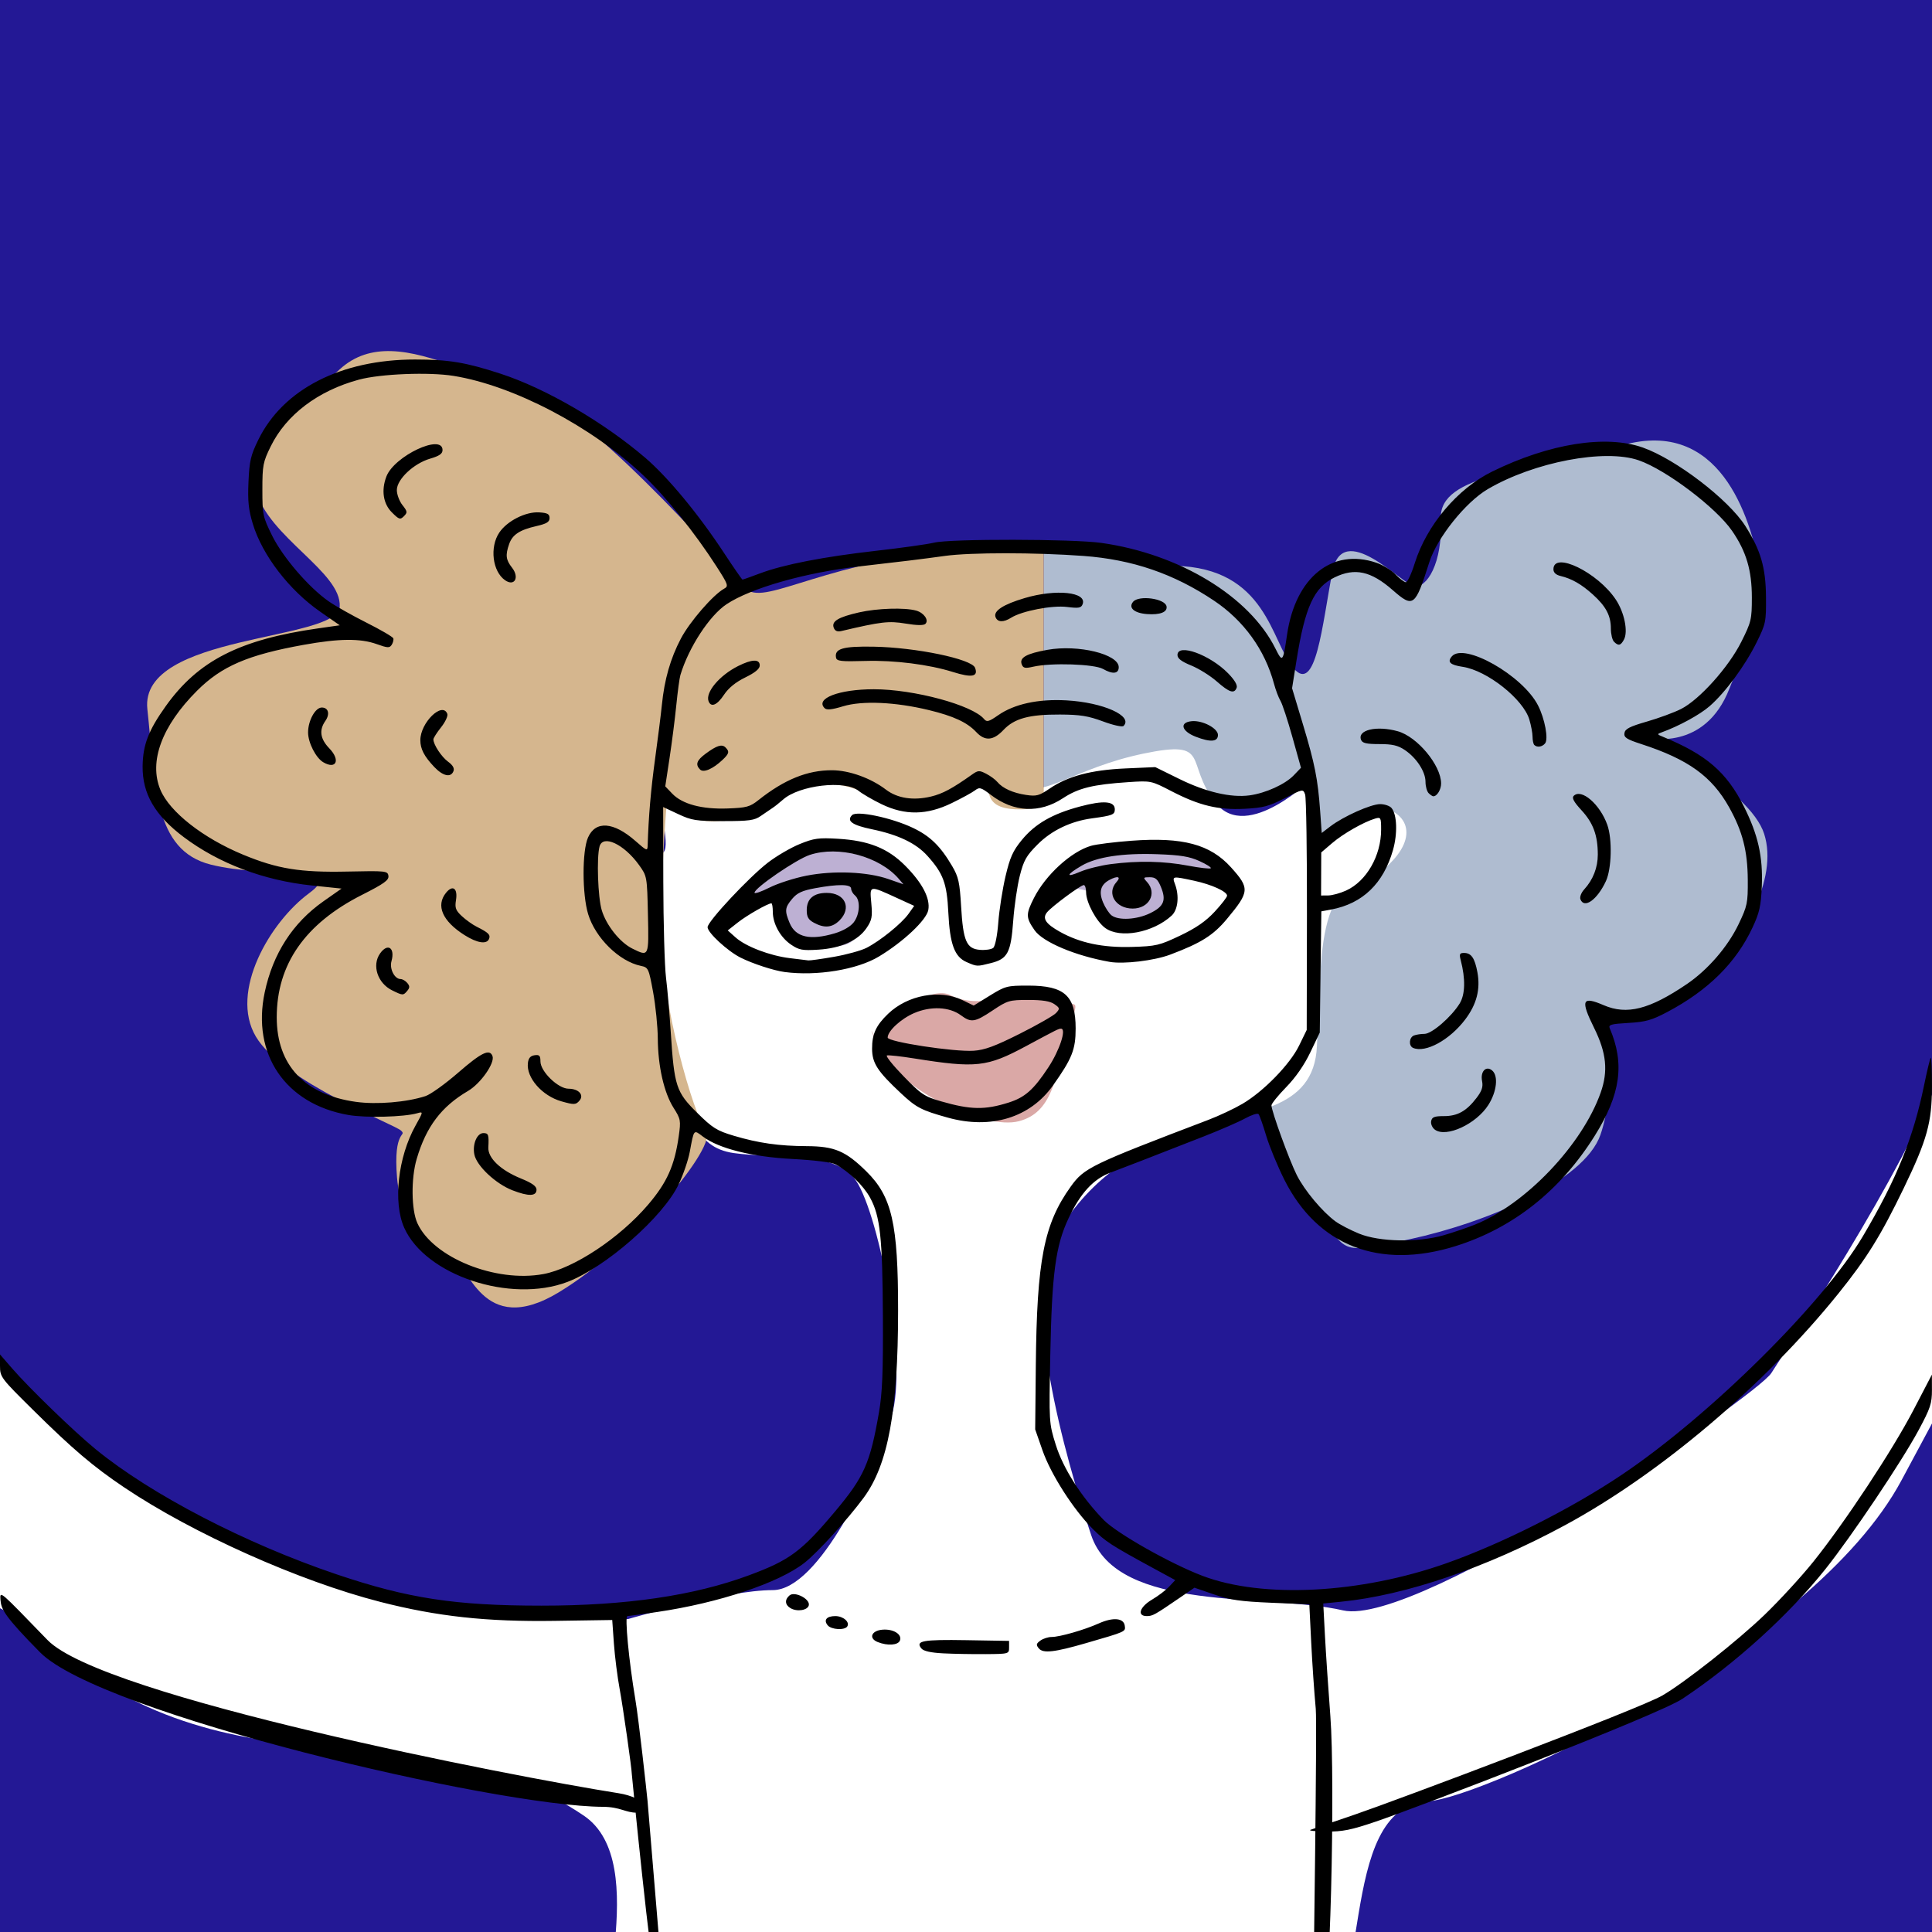 <?xml version="1.0" encoding="UTF-8" standalone="no"?>
<!-- Created with Inkscape (http://www.inkscape.org/) -->

<svg
   xmlns:dc="http://purl.org/dc/elements/1.1/"
   xmlns:cc="http://creativecommons.org/ns#"
   xmlns:rdf="http://www.w3.org/1999/02/22-rdf-syntax-ns#"
   xmlns:svg="http://www.w3.org/2000/svg"
   xmlns="http://www.w3.org/2000/svg"
   xmlns:sodipodi="http://sodipodi.sourceforge.net/DTD/sodipodi-0.dtd"
   xmlns:inkscape="http://www.inkscape.org/namespaces/inkscape"
   version="1.1"
   id="svg2"
   width="740"
   height="740"
   viewBox="0 0 740 740"
   sodipodi:docname="faces-balerina.svg"
   inkscape:version="0.92.1 r15371">
  <defs
     id="defs6" />
  <sodipodi:namedview
     pagecolor="#ffffff"
     bordercolor="#666666"
     borderopacity="1"
     objecttolerance="10"
     gridtolerance="10"
     guidetolerance="10"
     inkscape:pageopacity="0"
     inkscape:pageshadow="2"
     inkscape:window-width="2560"
     inkscape:window-height="1027"
     id="namedview4"
     showgrid="false"
     inkscape:zoom="0.63783784"
     inkscape:cx="1194.7266"
     inkscape:cy="408.17153"
     inkscape:window-x="-8"
     inkscape:window-y="-8"
     inkscape:window-maximized="1"
     inkscape:current-layer="svg2"
     inkscape:snap-global="false" />
  <rect
     style="fill:#231895;fill-opacity:1;stroke:none;stroke-width:37.795;stroke-linecap:square;stroke-miterlimit:4;stroke-dasharray:none;stroke-opacity:1"
     id="rect4557"
     width="801.144"
     height="841.907"
     x="-18.814"
     y="-36.059" />
  <path
     style="fill:#afbcd0;fill-opacity:1;stroke:none;stroke-width:1px;stroke-linecap:butt;stroke-linejoin:miter;stroke-opacity:1"
     d="m 255.551,305.297 c 6.271,7.055 10.975,10.975 24.301,8.623 13.326,-2.352 10.191,-13.326 29.004,-14.11 18.814,-0.784 24.301,6.271 37.627,8.623 13.326,2.352 22.733,-10.191 29.004,-10.191 6.271,0 -2.352,11.758 14.894,11.758 17.246,0 12.542,-10.191 33.708,-12.542 21.165,-2.352 -2.352,0 29.004,5.487 31.356,5.487 48.602,0.784 48.602,-2.352 0,-3.136 3.136,23.517 3.136,23.517 l -5.487,85.445 c 0,0 -14.894,3.136 -14.11,11.758 0.784,8.623 3.919,26.653 18.03,42.331 14.11,15.678 7.839,17.246 36.843,10.975 29.004,-6.271 66.631,-21.949 72.903,-39.979 6.271,-18.03 2.352,-44.682 2.352,-44.682 0,0 18.03,6.271 35.275,-11.758 17.246,-18.03 30.572,-41.547 25.085,-58.792 -5.487,-17.246 -44.682,-36.843 -44.682,-36.843 0,0 21.949,5.487 31.356,-18.814 9.407,-24.301 15.678,-24.301 11.758,-45.466 -3.919,-21.165 -15.678,-58.008 -52.521,-47.818 -36.843,10.191 -70.551,10.975 -69.767,28.22 0.784,17.246 -5.487,26.653 -10.191,25.869 -4.703,-0.784 -27.436,-25.869 -31.356,-5.487 -3.919,20.381 -6.271,47.034 -14.894,36.843 C 486.801,245.72 485.233,217.5 449.958,216.716 414.682,215.932 418.602,203.39 363.729,210.445 308.856,217.5 291.61,233.178 284.555,224.555 277.5,215.932 220.275,151.653 198.326,147.733 c -21.949,-3.919 -49.386,-23.517 -68.199,-6.271 -18.814,17.246 -36.843,28.22 -32.14,46.25 4.703,18.03 32.924,31.356 32.14,44.682 -0.784,13.326 -76.822,10.191 -73.686,39.195 3.136,29.004 2.352,54.089 24.301,59.576 21.949,5.487 52.521,0 37.627,10.975 -14.894,10.975 -30.572,37.627 -20.381,54.873 10.191,17.246 53.305,33.708 55.657,36.059 2.352,2.352 -3.136,-0.784 -1.568,18.03 1.568,18.814 14.894,30.572 21.165,31.356 6.271,0.784 10.975,30.572 40.763,12.542 29.788,-18.03 61.144,-56.441 56.441,-61.928 -4.703,-5.487 -17.246,-49.386 -17.246,-75.254 0,-25.869 2.352,-52.521 2.352,-52.521 z"
     id="path4599"
     inkscape:connector-curvature="0" />
  <rect
     style="fill:#bdb0d3;fill-opacity:1;stroke:none;stroke-width:37.795;stroke-linecap:square;stroke-miterlimit:4;stroke-dasharray:none;stroke-opacity:1"
     id="rect4500"
     width="89.797"
     height="77.602"
     x="880.228"
     y="44.908" />
  <rect
     style="fill:#afbcd0;fill-opacity:1;stroke:none;stroke-width:37.795;stroke-linecap:square;stroke-miterlimit:4;stroke-dasharray:none;stroke-opacity:1"
     id="rect4500-9"
     width="89.797"
     height="77.602"
     x="880.228"
     y="137.809" />
  <rect
     style="fill:#b5c5a5;fill-opacity:1;stroke:none;stroke-width:37.795;stroke-linecap:square;stroke-miterlimit:4;stroke-dasharray:none;stroke-opacity:1"
     id="rect4500-3"
     width="89.797"
     height="77.602"
     x="880.228"
     y="230.709" />
  <rect
     style="fill:#d8c88e;fill-opacity:1;stroke:none;stroke-width:37.795;stroke-linecap:square;stroke-miterlimit:4;stroke-dasharray:none;stroke-opacity:1"
     id="rect4500-94"
     width="89.797"
     height="77.602"
     x="880.228"
     y="323.61" />
  <rect
     style="fill:#d5b68e;fill-opacity:1;stroke:none;stroke-width:37.795;stroke-linecap:square;stroke-miterlimit:4;stroke-dasharray:none;stroke-opacity:1"
     id="rect4500-8"
     width="89.797"
     height="77.602"
     x="880.228"
     y="416.511" />
  <rect
     style="fill:#daa8a6;fill-opacity:1;stroke:none;stroke-width:37.795;stroke-linecap:square;stroke-miterlimit:4;stroke-dasharray:none;stroke-opacity:1"
     id="rect4500-33"
     width="89.797"
     height="77.602"
     x="880.228"
     y="509.411" />
  <rect
     style="fill:#231895;fill-opacity:1;stroke:none;stroke-width:27.32;stroke-linecap:square;stroke-miterlimit:4;stroke-dasharray:none;stroke-opacity:1"
     id="rect4557-3"
     width="418.602"
     height="841.907"
     x="-18.814"
     y="-36.059" />
  <path
     style="fill:#ffffff;fill-opacity:1;stroke:none;stroke-width:1px;stroke-linecap:butt;stroke-linejoin:miter;stroke-opacity:1"
     d="m 252.761,303.076 c 0,8.869 4.989,24.389 0,23.835 -4.989,-0.554 -17.183,-12.195 -19.955,-9.423 -2.772,2.771 -13.303,23.835 -6.097,34.921 7.206,11.086 17.738,16.629 22.172,18.846 4.434,2.217 -1.663,21.618 7.206,38.247 8.869,16.629 9.423,29.932 24.943,32.149 15.52,2.217 37.138,-1.109 46.007,9.423 8.869,10.532 21.063,70.396 14.412,91.459 -6.652,21.063 -27.715,66.516 -45.453,66.516 -17.738,0 -55.43,11.086 -55.43,11.086 0,0 -84.254,-3.326 -101.991,-11.086 -17.738,-7.76 -89.797,-27.715 -135.249,-84.254 -45.453,-56.539 -114.186,-75.385 -82.036,3.326 32.149,78.711 78.394,83.367 90.905,95.34 72.885,69.753 146.541,28.081 211.401,71.958 27.034,18.288 0.702,82.134 12.443,84.743 39.91,8.869 240.434,0.051 265.932,-3.275 25.498,-3.326 8.529,-84.992 45.235,-86.996 20.547,-1.122 146.778,-58.67 181.145,-122.969 34.367,-64.299 67.625,-123.055 67.625,-154.095 0,-31.041 -37.692,-43.235 -52.104,-3.326 -14.412,39.91 -59.864,107.534 -65.407,116.403 -5.543,8.869 -135.249,97.557 -164.073,90.905 -28.824,-6.652 -86.471,1.109 -96.448,-28.824 -9.977,-29.932 -27.715,-92.014 -13.303,-115.294 14.412,-23.281 31.041,-32.149 52.104,-39.91 21.063,-7.76 46.561,-6.652 47.67,-32.149 1.109,-25.498 1.109,-41.018 5.543,-52.104 4.434,-11.086 -2.217,0 15.52,-12.195 17.738,-12.195 15.52,-23.281 5.543,-26.606 -9.977,-3.326 -24.389,18.846 -24.389,14.412 0,-4.434 -3.326,-26.606 -3.326,-26.606 0,0 -25.498,25.498 -37.692,9.977 -12.195,-15.52 -1.109,-24.389 -27.715,-18.846 -26.606,5.543 -38.801,17.738 -48.778,12.195 -9.977,-5.543 9.977,-17.738 -11.086,-5.543 -21.063,12.195 -34.367,5.543 -57.647,3.326 -23.281,-2.217 -18.846,11.086 -34.367,12.195 -15.52,1.109 -33.258,-7.76 -33.258,-7.76 z"
     id="path4601"
     inkscape:connector-curvature="0"
     sodipodi:nodetypes="cscssssssscssssssssssscssssssssscssssssc" />
  <path
     style="fill:#bdb0d3;fill-opacity:1;stroke:none;stroke-width:1px;stroke-linecap:butt;stroke-linejoin:miter;stroke-opacity:1"
     d="m 281.811,348.411 c 4.703,-5.487 17.638,-21.557 25.869,-23.125 8.231,-1.568 39.195,3.919 42.331,13.718 3.136,9.799 5.095,4.703 -5.487,1.568 -10.583,-3.136 -12.934,-0.784 -14.11,5.879 -1.176,6.663 -0.392,14.502 -7.839,15.678 -7.447,1.176 -16.462,3.528 -19.206,-2.352 -2.744,-5.879 -3.919,-9.407 -5.095,-12.934 -1.176,-3.528 -16.462,1.568 -16.462,1.568 z"
     id="path4603"
     inkscape:connector-curvature="0" />
  <path
     style="fill:#bdb0d3;fill-opacity:1;stroke:none;stroke-width:1px;stroke-linecap:butt;stroke-linejoin:miter;stroke-opacity:1"
     d="m 400.964,340.572 c 4.311,-6.271 14.11,-11.758 21.165,-13.326 7.055,-1.568 36.059,-7.055 44.682,2.744 8.623,9.799 -13.718,4.311 -15.678,3.919 -1.96,-0.392 -2.352,11.367 -2.352,12.934 0,1.568 -2.352,5.487 -11.367,8.231 -9.015,2.744 -15.678,-9.015 -18.814,-12.542 -3.136,-3.528 -17.638,-1.96 -17.638,-1.96 z"
     id="path4605"
     inkscape:connector-curvature="0" />
  <path
     style="fill:#daa8a6;fill-opacity:1;stroke:none;stroke-width:1px;stroke-linecap:butt;stroke-linejoin:miter;stroke-opacity:1"
     d="m 337.569,398.97 c 3.326,-11.086 19.401,-21.618 26.606,-17.738 7.206,3.88 17.144,1.484 17.144,1.484 0,0 17.531,-6.948 24.183,-0.851 6.652,6.097 8.56,-2.85 3.572,14.333 -4.989,17.183 -6.097,29.932 -18.846,33.258 -12.749,3.326 -44.898,-11.086 -52.658,-27.161 -7.76,-16.075 -1.109,-1.109 -1.109,-1.109 z"
     id="path4607"
     inkscape:connector-curvature="0"
     sodipodi:nodetypes="cscsssscc" />
  <path
     style="fill:#d5b68e;fill-opacity:1;stroke:none;stroke-width:1px;stroke-linecap:butt;stroke-linejoin:miter;stroke-opacity:1"
     d="M 149.861 134.484 C 142.729 134.281 136.006 136.072 130.127 141.461 C 111.313 158.707 93.283 169.681 97.986 187.711 C 102.69 205.741 130.911 219.068 130.127 232.395 C 129.343 245.721 53.306 242.586 56.441 271.59 C 59.577 300.594 58.793 325.679 80.742 331.166 C 102.691 336.653 133.263 331.166 118.369 342.141 C 103.475 353.115 87.796 379.768 97.986 397.014 C 108.177 414.259 151.293 430.721 153.645 433.072 C 155.996 435.424 150.508 432.288 152.076 451.102 C 153.644 469.915 166.971 481.673 173.242 482.457 C 179.513 483.241 184.216 513.03 214.004 495 C 243.792 476.97 275.149 438.56 270.445 433.072 C 265.742 427.585 253.199 383.687 253.199 357.818 C 253.199 331.95 255.551 305.297 255.551 305.297 C 261.822 312.352 266.525 316.272 279.852 313.92 C 293.178 311.568 290.042 300.592 308.855 299.809 C 327.669 299.025 333.156 306.08 346.482 308.432 C 359.809 310.783 369.215 298.242 375.486 298.242 C 381.758 298.242 373.135 310 390.381 310 C 394.597 310 397.498 309.388 399.789 308.434 L 399.789 208.543 C 391.274 207.986 380.142 208.335 363.729 210.445 C 308.856 217.5 291.61 233.178 284.555 224.555 C 277.5 215.932 220.275 151.652 198.326 147.732 C 183.236 145.038 165.553 134.933 149.861 134.484 z "
     id="path4599-2" />
  <path
     style="fill:#000000"
     d="M 230.915,692.052 C 189.843,691.852 38.599,656.392 15.358,632.892 1.634,619.014 0.466,616.338 0.192,612.869 -0.115,608.995 -0.172,609.241 18.192,628.157 39.343,649.945 196.175,680.41 236.86,686.833 c 10.65,1.681 12.965,7.427 7.055,7.465 -4.319,0.027 -6.267,-2.212 -13,-2.245 z M 242,679.551 c 0,-2.048 -3.389,-25.811 -4.643,-32.551 -0.869,-4.675 -1.868,-12.55 -2.219,-17.5 l -0.638,-9 -22,0.329 c -26.066,0.39 -44.992,-1.67 -66.88,-7.28 C 114.651,605.611 73.907,587.402 47.668,569.773 35.754,561.768 27.872,555.076 12.75,540.13 0.282,527.807 0,527.432 0,523.156 v -4.373 l 4.649,5.358 C 11.248,531.747 28.254,548.209 36.5,554.975 57.682,572.355 93.967,591.206 129,603.032 156.267,612.236 174.376,615 207.417,615 c 32.365,0 58.334,-3.8 79.457,-11.627 15.66,-5.803 20.136,-9.13 33.127,-24.628 10.983,-13.103 13.299,-18.349 16.662,-37.746 1.288,-7.426 1.616,-15.456 1.506,-36.783 -0.156,-30.242 -1.029,-38.352 -4.89,-45.447 C 330.745,454.116 325.139,448.716 320,445.98 c -1.491,-0.794 -8.15,-1.627 -16.5,-2.065 -15.502,-0.813 -28.167,-3.983 -34.259,-8.574 -3.623,-2.731 -3.387,-3.006 -5.056,5.903 -0.592,3.159 -2.502,8.732 -4.245,12.384 -5.972,12.513 -28.007,31.838 -42.635,37.392 -21.825,8.286 -54.376,-2.54 -62.495,-20.786 -4.318,-9.705 -2.387,-27.058 4.354,-39.123 2.992,-5.354 2.996,-5.385 0.674,-4.722 -5.139,1.468 -19.699,1.841 -26.397,0.676 -24.078,-4.186 -37.083,-23.243 -32.052,-46.971 3.152,-14.869 10.735,-26.617 22.527,-34.898 l 6.902,-4.847 -11.399,-1.188 C 101.05,337.247 83.827,330.736 70.377,320.625 59.342,312.329 54.509,304.005 54.627,293.5 c 0.092,-8.189 2.224,-13.735 8.856,-23.028 12.412,-17.394 28.279,-25.496 58.336,-29.785 l 8.318,-1.187 -7.5,-5.212 c -11.905,-8.273 -22.142,-21.608 -25.795,-33.601 -1.651,-5.422 -1.992,-8.709 -1.669,-16.102 0.353,-8.066 0.852,-10.197 3.791,-16.187 C 108.462,149.044 130.682,137.683 159,137.703 c 12.94,0.009 19.379,1.079 32.755,5.445 17.25,5.63 39.336,18.461 55.346,32.155 8.699,7.441 20.439,21.617 30.199,36.467 3.698,5.627 6.89,10.23 7.093,10.23 0.203,0 3.235,-1.077 6.738,-2.392 9.039,-3.395 24.39,-6.377 44.571,-8.658 9.584,-1.083 19.534,-2.482 22.112,-3.108 6.226,-1.512 53.11,-1.438 64.024,0.102 29.926,4.221 56.714,20.469 66.664,40.437 2.748,5.514 2.917,5.31 4.486,-5.381 3.215,-21.902 17.297,-33.211 34.189,-27.455 2.494,0.85 5.808,2.875 7.365,4.5 1.557,1.625 3.333,2.955 3.947,2.955 0.614,0 2.127,-3.235 3.362,-7.189 4.582,-14.668 16.398,-28.673 29.697,-35.201 21.857,-10.729 43.54,-14.183 57.687,-9.19 12.669,4.471 32.803,19.881 39.272,30.056 5.864,9.224 7.812,15.895 7.907,27.074 0.082,9.651 -0.061,10.347 -3.61,17.528 -4.382,8.869 -11.976,19.175 -17.983,24.406 -3.749,3.265 -11.757,7.638 -18.322,10.006 -1.889,0.681 -1.861,0.778 0.5,1.743 16.46,6.728 24.327,13.496 30.914,26.595 5.483,10.904 7.375,19.322 6.894,30.671 -0.319,7.54 -0.897,10.102 -3.562,15.793 -6.324,13.507 -17.026,24.093 -32.732,32.379 -5.877,3.1 -8.229,3.758 -14.806,4.139 -6.728,0.389 -7.723,0.679 -7.128,2.071 5.794,13.56 4.156,25.298 -5.739,41.118 -13.139,21.008 -31.298,35.407 -53.34,42.295 -29.079,9.088 -52.841,-0.106 -65.524,-25.354 -2.641,-5.257 -5.799,-12.907 -7.019,-17 -1.219,-4.093 -2.53,-7.791 -2.913,-8.218 -0.383,-0.427 -2.687,0.317 -5.12,1.654 -2.433,1.337 -9.598,4.455 -15.923,6.931 -21.342,8.353 -30.478,11.897 -35.672,13.842 -6.521,2.441 -11.446,7.786 -15.991,17.357 -5.006,10.54 -6.435,21.13 -7.051,52.245 -0.519,26.2 -0.515,26.269 2.096,34.644 2.818,9.038 9.805,19.995 18.353,28.785 4.952,5.091 25.537,16.737 37.834,21.404 23.067,8.755 60.4,6.841 93.336,-4.784 21.374,-7.544 48.038,-20.993 67.322,-33.955 33.682,-22.641 77.061,-65.563 92.285,-91.313 12.914,-21.844 19.309,-37.63 23.48,-57.964 1.12,-5.462 2.255,-10.15 2.522,-10.417 0.267,-0.267 0.479,4.652 0.47,10.931 -0.018,13.854 -1.851,20.479 -10.782,38.965 -8.798,18.211 -14.222,26.958 -25.064,40.419 -28.295,35.13 -68.287,69.024 -104.665,88.704 -30.199,16.338 -61.025,26.874 -85.806,29.329 l -6.832,0.677 0.643,12.162 c 0.354,6.689 1.291,20.646 2.082,31.017 1.878,24.598 0.053,114.753 -3.52,114.753 h -3 V 764.911 c 0,-3.958 1.495,-104.279 0.927,-110.358 C 503.399,648.474 502.611,636.975 502.217,629 L 501.5,614.5 487,613.895 c -11.935,-0.498 -15.827,-1.061 -22,-3.187 l -7.5,-2.583 -5.385,3.687 c -9.933,6.801 -10.606,7.177 -12.865,7.182 -3.868,0.009 -2.751,-3.51 2,-6.305 2.337,-1.375 5.295,-3.618 6.571,-4.986 l 2.321,-2.486 -7.821,-4.249 C 425.538,591.853 423.337,590.429 418.48,585.546 411.052,578.079 402.485,564.666 399.289,555.5 l -2.789,-8 0.239,-24.5 c 0.394,-40.352 3.101,-54.204 13.398,-68.541 5.129,-7.142 7.638,-8.357 52.704,-25.528 4.037,-1.538 9.887,-4.29 13,-6.114 8.136,-4.769 18.239,-15.142 21.736,-22.317 l 2.924,-6 0.086,-44 c 0.047,-24.2 -0.268,-44.983 -0.7,-46.184 -0.782,-2.172 -0.824,-2.164 -7.827,1.429 -6.008,3.083 -8.253,3.675 -15.3,4.036 -10.173,0.522 -17.362,-1.206 -28.069,-6.746 -7.783,-4.027 -7.826,-4.036 -16.497,-3.461 -13.581,0.901 -19.155,2.272 -25.069,6.163 -8.935,5.879 -18.831,5.423 -27.6,-1.271 -3.798,-2.899 -4.356,-3.056 -6.102,-1.721 -1.057,0.808 -5.059,2.996 -8.894,4.862 -9.534,4.64 -17.86,4.768 -26.866,0.414 -3.389,-1.638 -7.366,-3.951 -8.838,-5.14 -5.173,-4.177 -22.666,-2.136 -28.889,3.37 -1.398,1.237 -3.242,2.699 -4.098,3.249 -0.856,0.55 -2.838,1.9 -4.403,3 -2.448,1.72 -4.462,2 -14.39,2 -10.447,0 -12.091,-0.256 -17.294,-2.695 l -5.75,-2.695 0.054,28.695 c 0.03,15.782 0.499,32.295 1.044,36.695 0.544,4.4 1.366,13.85 1.826,21 1.319,20.514 2.065,22.797 10.028,30.662 5.981,5.908 7.579,6.911 14.111,8.856 9.432,2.809 17.298,3.93 27.937,3.983 10.66,0.053 14.884,1.843 22.851,9.688 9.787,9.637 12.15,20.015 12.136,53.31 -0.015,38.298 -3.812,58.949 -13.17,71.642 -6.167,8.364 -17.616,20.957 -22.676,24.941 -9.755,7.68 -32.886,15.405 -56.421,18.842 C 245.791,618.292 240.661,619 240.322,619 c -1.091,0 0.53,17.062 3.04,32 1.34,7.975 4.277,34.807 4.663,38.795 l 5.552,66.699 h -2.601 C 249.545,756.493 242,679.798 242,679.551 Z M 208.114,488.001 c 11.651,-2.16 29.202,-13.783 40.103,-26.557 7.271,-8.521 10.158,-14.965 11.755,-26.242 0.852,-6.018 0.752,-6.57 -1.981,-10.879 -3.665,-5.779 -5.976,-15.925 -6.04,-26.52 -0.028,-4.566 -0.833,-12.563 -1.789,-17.77 -1.683,-9.162 -1.834,-9.487 -4.7,-10.083 -8.284,-1.723 -17.405,-10.675 -20.187,-19.814 -2.313,-7.599 -2.342,-24.182 -0.052,-29.35 2.903,-6.551 9.799,-6.04 18.193,1.349 4.345,3.824 4.588,3.913 4.654,1.7 0.329,-10.946 1.233,-21.463 2.865,-33.335 1.059,-7.7 2.219,-16.925 2.578,-20.5 0.984,-9.791 3.26,-17.743 7.265,-25.383 3.38,-6.448 12.38,-16.831 16.594,-19.146 1.744,-0.958 1.542,-1.545 -2.924,-8.5 -8.294,-12.918 -19.312,-26.624 -28.057,-34.901 -19.759,-18.704 -49.67,-34.388 -72.648,-38.095 -9.448,-1.524 -28.013,-0.789 -36.245,1.434 -15.675,4.234 -27.833,13.425 -33.798,25.548 -2.96,6.016 -3.202,7.269 -3.202,16.578 0,9.616 0.169,10.412 3.738,17.633 4.093,8.28 14.008,19.806 21.615,25.127 2.52,1.763 9.061,5.455 14.535,8.205 5.474,2.75 10.094,5.45 10.266,6 0.172,0.55 -0.104,1.661 -0.614,2.468 -0.809,1.28 -1.543,1.247 -5.734,-0.255 -6.276,-2.249 -14.415,-2.171 -27.974,0.271 -21.393,3.852 -31.454,8.181 -40.847,17.574 -13.504,13.504 -18.556,27.156 -14.045,37.953 3.546,8.487 16.349,18.519 31.761,24.887 13.098,5.412 21.795,6.818 39.799,6.433 14.869,-0.318 15.511,-0.25 15.776,1.669 0.224,1.625 -1.673,2.986 -10.109,7.253 -21.822,11.039 -32.667,26.606 -32.667,46.891 0,18.29 10.633,29.656 30.302,32.392 7.991,1.112 19.435,0.165 26.69,-2.208 1.92,-0.628 7.545,-4.663 12.5,-8.966 8.918,-7.745 12.036,-9.257 13.142,-6.374 1.008,2.628 -4.519,10.529 -9.349,13.364 -10.247,6.015 -16.056,13.708 -19.689,26.08 -2.189,7.453 -2.057,19.458 0.27,24.569 6.009,13.193 29.991,22.886 48.248,19.501 z M 196.282,455.909 c -6.438,-2.498 -13.719,-9.342 -14.594,-13.717 -0.79,-3.952 1.007,-8.192 3.472,-8.192 1.93,0 2.141,0.613 1.886,5.5 -0.211,4.044 4.698,8.72 12.478,11.885 4.258,1.732 5.976,2.961 5.976,4.273 0,2.572 -3.023,2.654 -9.218,0.251 z M 215,421.825 c -7.361,-2.092 -13.455,-9.057 -12.81,-14.641 0.22,-1.902 0.965,-2.777 2.56,-3.003 1.854,-0.263 2.25,0.153 2.25,2.368 0,3.862 6.784,10.452 10.76,10.452 3.816,0 6.027,2.347 4.24,4.5 -1.405,1.693 -2.076,1.724 -7,0.325 z m -64.802,-42.498 c -5.582,-2.751 -7.823,-9.562 -4.641,-14.105 2.926,-4.178 5.841,-2.223 4.384,2.94 -0.822,2.915 1.182,6.837 3.493,6.837 0.726,0 1.881,0.675 2.566,1.5 0.993,1.197 0.993,1.803 0,3 -1.533,1.847 -1.715,1.841 -5.802,-0.173 z m 27.677,-21.191 c -8.419,-5.339 -11.004,-11.285 -7.037,-16.184 2.567,-3.17 4.547,-1.709 3.813,2.812 -0.479,2.953 -0.125,3.924 2.231,6.123 1.54,1.437 4.11,3.27 5.709,4.072 4.493,2.253 5.334,3.072 4.742,4.614 -0.86,2.241 -4.54,1.682 -9.458,-1.437 z M 166.316,293.75 C 162.46,289.676 161,286.861 161,283.5 c 0,-6.717 8.46,-14.956 10.336,-10.066 0.303,0.789 -0.774,3.101 -2.393,5.138 -1.619,2.037 -2.943,4.114 -2.943,4.616 0,2.009 3.097,6.717 5.634,8.565 1.792,1.306 2.48,2.508 2.059,3.604 -0.995,2.592 -4.03,1.931 -7.378,-1.606 z m -42.488,-1.787 C 120.987,290.306 118,284.449 118,280.536 118,276.018 120.761,271 123.247,271 c 2.564,0 3.214,2.504 1.342,5.176 -2.437,3.48 -1.937,6.869 1.543,10.46 4.328,4.466 2.694,8.244 -2.305,5.327 z m 69.614,-69.729 c -4.828,-3.353 -5.951,-12.709 -2.192,-18.263 3.011,-4.449 10.1,-8.036 15.25,-7.718 3.195,0.197 4,0.634 4,2.171 0,1.49 -1.127,2.182 -5,3.066 -6.477,1.478 -9.226,3.284 -10.482,6.889 -1.482,4.252 -1.269,6.032 1.078,9.016 2.969,3.774 0.995,7.374 -2.654,4.84 z m -43.373,-26.012 c -3.307,-3.307 -4.083,-8.423 -2.079,-13.696 2.99,-7.863 21.51,-16.587 21.51,-10.132 0,1.399 -1.24,2.257 -4.735,3.276 C 158.441,177.515 152,183.59 152,187.71 c 0,1.661 0.961,4.241 2.135,5.734 1.938,2.464 1.99,2.859 0.569,4.28 -1.422,1.422 -1.85,1.283 -4.635,-1.502 z m 402.935,276.891 c 3.573,-1.037 8.92,-2.855 11.881,-4.038 19.418,-7.762 41.137,-30.549 48.213,-50.582 2.915,-8.255 2.214,-15.19 -2.5,-24.732 -5.314,-10.754 -4.654,-12.323 3.675,-8.74 8.874,3.817 17.486,1.63 31.804,-8.078 8.061,-5.466 15.708,-14.31 19.837,-22.943 3.362,-7.029 3.583,-8.097 3.525,-17 -0.072,-11.07 -2.001,-18.581 -7.129,-27.766 -6.625,-11.865 -15.699,-18.404 -33.615,-24.224 -5.695,-1.85 -6.756,-2.54 -6.5,-4.227 0.242,-1.595 2.038,-2.515 8.6,-4.405 4.562,-1.314 10.453,-3.483 13.092,-4.82 7.067,-3.581 18.219,-16.018 23.089,-25.749 C 670.772,238.224 671,237.264 671,228.859 c 0,-10.439 -2.129,-17.612 -7.577,-25.531 -6.133,-8.914 -25.261,-23.372 -35.736,-27.012 -13.021,-4.525 -40.147,0.654 -57.853,11.044 -8.483,4.978 -19.405,18.639 -22.375,27.986 -5.432,17.096 -6.108,17.609 -14.047,10.661 -8.313,-7.274 -14.453,-8.619 -22.21,-4.864 -7.92,3.834 -11.353,11.325 -14.628,31.913 l -1.679,10.557 4.155,13.809 c 4.569,15.187 5.717,20.978 6.608,33.349 l 0.596,8.272 3.344,-2.551 c 5.003,-3.816 15.481,-8.492 19.03,-8.493 1.72,-4.3e-4 3.688,0.674 4.373,1.5 2.101,2.531 2.345,9.792 0.542,16.103 -3.677,12.868 -11.673,20.541 -23.741,22.781 l -3.699,0.687 -0.301,23.214 L 505.5,395.5 l -3.613,7.565 c -2.32,4.857 -5.631,9.631 -9.25,13.339 C 489.537,419.579 487,422.724 487,423.392 c 0,2.191 6.827,20.984 9.695,26.686 2.961,5.888 9.768,14.035 14.826,17.744 1.661,1.218 5.711,3.321 9,4.673 7.807,3.209 22.591,3.491 32.483,0.619 z m -3.41,-40.423 c -0.998,-0.73 -1.641,-2.191 -1.433,-3.258 0.306,-1.571 1.225,-1.934 4.902,-1.934 5.207,0 8.625,-1.911 12.496,-6.986 2.035,-2.667 2.549,-4.235 2.109,-6.433 -0.729,-3.645 1.5,-6.018 3.834,-4.081 2.474,2.053 1.823,8.099 -1.422,13.217 -4.648,7.329 -16.146,12.647 -20.485,9.475 z M 541.25,401.37 c -1.778,-0.763 -1.549,-4.041 0.332,-4.763 0.87,-0.334 2.68,-0.607 4.022,-0.607 2.802,0 10.277,-6.453 13.481,-11.638 2.131,-3.447 2.275,-9.435 0.4,-16.612 -0.606,-2.321 -0.407,-2.75 1.276,-2.75 2.761,0 4.099,1.929 5.117,7.376 1.217,6.513 -0.274,12.291 -4.674,18.112 -5.949,7.871 -15.205,12.919 -19.954,10.881 z m 64.092,-56.92 c -0.33,-0.861 0.298,-2.529 1.414,-3.75 3.426,-3.749 5.244,-8.399 5.238,-13.399 -0.009,-7.343 -1.751,-12.08 -6.233,-16.942 -2.947,-3.197 -3.783,-4.737 -2.997,-5.522 2.936,-2.936 10.043,3.182 12.864,11.074 1.955,5.47 1.676,16.839 -0.531,21.59 -3.321,7.151 -8.314,10.707 -9.756,6.949 z M 547.2,303.8 c -0.66,-0.66 -1.2,-2.618 -1.2,-4.352 0,-3.878 -3.428,-9.146 -7.922,-12.174 -2.634,-1.775 -4.774,-2.274 -9.758,-2.274 -5.001,0 -6.52,-0.356 -7.015,-1.645 -1.452,-3.784 5.977,-5.515 14.049,-3.274 7.482,2.078 16.563,12.986 16.623,19.969 0.02,2.349 -1.545,4.95 -2.978,4.95 -0.33,0 -1.14,-0.54 -1.8,-1.2 z m 40.467,-18.467 C 587.3,284.967 587,283.556 587,282.199 c 0,-1.357 -0.55,-4.32 -1.222,-6.583 -2.329,-7.841 -16.183,-18.804 -25.535,-20.207 -4.805,-0.721 -5.976,-1.821 -4.206,-3.953 4.616,-5.562 27.19,7.227 33.057,18.728 2.618,5.132 4.063,12.923 2.701,14.564 -1.133,1.365 -3.073,1.64 -4.128,0.586 z M 618.2,245.8 c -0.66,-0.66 -1.2,-2.932 -1.2,-5.05 0,-4.944 -1.882,-8.508 -6.876,-13.019 -4.358,-3.937 -8.094,-6.084 -12.374,-7.11 -1.812,-0.435 -2.75,-1.312 -2.75,-2.573 0,-7.081 16.999,1.196 23.922,11.648 3.254,4.913 4.735,12.208 3.098,15.266 -1.252,2.339 -2.127,2.531 -3.82,0.838 z M 248.173,350.308 c -0.324,-14.577 -0.352,-14.729 -3.393,-18.965 -5.761,-8.022 -13.882,-11.824 -15.15,-7.093 -1.149,4.288 -0.623,19.41 0.847,24.362 1.712,5.765 6.981,12.379 11.723,14.716 6.382,3.145 6.335,3.249 5.973,-13.021 z m 267.398,-9.201 C 523.379,337.561 529,327.786 529,317.754 c 0,-4.599 -0.134,-4.85 -2.25,-4.231 -4.336,1.268 -12.246,5.768 -16.446,9.356 l -4.238,3.621 -0.033,8.25 L 506,343 l 2.75,-0.022 c 1.512,-0.012 4.582,-0.854 6.821,-1.871 z M 290.527,306.434 c 9.932,-7.879 18.751,-11.449 28.191,-11.41 6.553,0.027 14.832,3.006 20.617,7.419 4.393,3.35 10.494,4.278 17.328,2.636 4.372,-1.051 8.104,-3.055 15.626,-8.393 2.328,-1.652 2.818,-1.681 5.457,-0.316 1.594,0.825 3.508,2.233 4.253,3.131 2.021,2.435 5.984,4.226 11.013,4.975 3.955,0.59 5.021,0.304 8.987,-2.405 7.008,-4.787 15.864,-7.15 29,-7.738 l 11.5,-0.514 9.263,4.564 c 10.133,4.992 19.75,7.231 26.874,6.254 6.133,-0.841 13.602,-4.232 16.898,-7.672 l 2.769,-2.89 -3.294,-11.787 c -1.811,-6.483 -3.868,-12.728 -4.57,-13.877 -0.702,-1.15 -1.81,-4.075 -2.463,-6.5 C 484.472,248.883 476.413,237.714 465,230.068 c -15.404,-10.319 -31.246,-15.748 -50,-17.133 -18.349,-1.355 -43.281,-1.363 -53,-0.016 -8.882,1.231 -17.197,2.25 -32.787,4.019 -20.671,2.345 -41.54,8.279 -50.898,14.473 -6.557,4.339 -14.535,16.57 -17.712,27.153 -0.341,1.135 -1.042,6.31 -1.56,11.5 -0.517,5.19 -1.682,14.317 -2.588,20.283 l -1.647,10.846 2.683,2.801 c 3.849,4.017 11.339,6.023 21.172,5.669 7.294,-0.262 8.559,-0.606 11.863,-3.227 z m -22.379,-11.685 c -1.891,-1.891 -1.327,-3.515 2.101,-6.05 4.269,-3.156 6.261,-3.788 7.628,-2.421 1.598,1.598 1.416,2.366 -1.128,4.768 -3.709,3.501 -7.27,5.034 -8.601,3.703 z M 458,282.186 c -5.525,-2.14 -6.375,-5.515 -1.5,-5.959 4.111,-0.374 10,2.731 10,5.273 0,2.651 -2.836,2.88 -8.5,0.686 z m -84.076,-1.783 c -3.462,-3.709 -8.679,-6.131 -18.155,-8.428 -12.822,-3.108 -25.511,-3.672 -32.821,-1.458 -4.375,1.325 -6.311,1.52 -7.112,0.719 C 312.135,267.535 321.35,264 334.696,264 c 15.359,0 37.795,6.066 42.238,11.42 1.024,1.234 1.808,1.02 5.383,-1.469 6.197,-4.316 15.323,-6.3 26.184,-5.692 14.059,0.787 25.647,5.994 21.832,9.809 -0.475,0.475 -3.969,-0.301 -7.844,-1.742 -5.664,-2.106 -8.788,-2.606 -16.488,-2.64 -11.851,-0.052 -17.483,1.486 -21.658,5.913 -3.876,4.11 -7.099,4.359 -10.417,0.803 z M 271.396,268.59 c -1.296,-3.378 4.173,-9.894 11.314,-13.477 5.314,-2.667 8.29,-2.75 8.29,-0.23 0,1.291 -1.744,2.736 -5.551,4.598 -3.674,1.798 -6.424,4.035 -8.133,6.617 -2.651,4.007 -4.965,4.98 -5.92,2.492 z m 194.62,-7.612 c -2.466,-2.165 -6.854,-4.898 -9.75,-6.074 C 452.531,253.389 451,252.22 451,250.884 c 0,-4.618 12.436,-0.118 19.409,7.023 2.47,2.53 3.642,4.517 3.257,5.523 -0.93,2.422 -2.77,1.833 -7.65,-2.451 z M 365,257.39 c -9.192,-2.884 -22.407,-4.554 -33.488,-4.232 -9.386,0.273 -11.033,0.089 -11.293,-1.261 -0.663,-3.445 2.605,-4.405 14.327,-4.206 16.219,0.275 37.628,4.714 38.915,8.069 1.319,3.437 -1.174,3.917 -8.461,1.631 z m 57.5,-1.154 c -3.346,-1.906 -19.898,-2.449 -26.739,-0.877 -3.132,0.72 -3.849,0.574 -4.412,-0.895 -0.985,-2.568 1.773,-4.126 9.864,-5.572 11.774,-2.104 27.288,1.676 27.288,6.65 0,2.542 -2.292,2.807 -6,0.694 z M 319.35,240.47 c -0.955,-2.49 1.664,-4.085 9.716,-5.916 6.932,-1.577 17.464,-1.905 21.84,-0.681 2.976,0.833 4.96,3.662 3.554,5.068 -0.66,0.66 -3.212,0.628 -7.582,-0.096 -6.47,-1.072 -9.382,-0.734 -24.616,2.857 -1.543,0.364 -2.447,-0.018 -2.912,-1.231 z m 61.963,-4.098 c -0.904,-2.355 2.914,-4.852 11.156,-7.294 12.068,-3.577 23.987,-2.315 22.197,2.35 -0.556,1.449 -1.491,1.613 -5.98,1.052 -5.691,-0.711 -17.267,1.52 -21.401,4.125 -2.94,1.852 -5.206,1.764 -5.973,-0.233 z m 58.015,-1.166 C 434.403,234.836 432.094,232.796 434,230.5 c 2.177,-2.623 12.228,-1.268 12.805,1.726 0.427,2.216 -2.44,3.359 -7.477,2.98 z m 62.591,465.664 c 0.825,-0.316 8.475,-2.947 17,-5.845 15.108,-5.136 109.023,-40.458 117.881,-45.649 8.678,-5.086 28.794,-20.976 39.044,-30.842 5.734,-5.519 14.152,-14.684 18.707,-20.365 C 706.727,582.981 724.914,555.422 732.937,540 l 7.024,-13.5 0.02,5.876 c 0.017,5.193 -0.583,6.996 -5.161,15.5 -6.467,12.012 -25.599,40.527 -35.644,53.124 -14.058,17.629 -34.363,36.057 -54.7,49.64 -9.412,6.287 -101.16,41.523 -117.51,47.075 -9.514,3.23 -12.731,3.876 -19,3.81 -4.151,-0.043 -6.872,-0.338 -6.047,-0.654 z M 361.338,633.276 c -4.788,-0.241 -7.575,-0.858 -8.408,-1.861 -2.436,-2.935 0.448,-3.471 17.146,-3.191 L 386.5,628.5 v 2.5 c 0,2.476 -0.085,2.501 -9,2.568 -4.95,0.038 -12.223,-0.094 -16.162,-0.292 z m 36.567,-1.891 c -1.127,-1.358 -1.039,-1.813 0.574,-2.993 1.047,-0.765 2.986,-1.392 4.308,-1.392 3.112,0 12.521,-2.7 18.038,-5.177 5.47,-2.455 9.562,-2.115 9.982,0.831 0.336,2.355 0.626,2.223 -14.807,6.695 -12.142,3.518 -16.462,4.004 -18.096,2.036 z m -61.729,-2.444 c -3.571,-1.432 -2.432,-4.376 1.833,-4.736 4.158,-0.351 7.594,1.782 6.686,4.15 -0.698,1.819 -4.747,2.098 -8.518,0.586 z M 317.036,622.544 C 315.354,620.517 316.596,619 319.937,619 c 3.03,0 5.644,2.252 4.59,3.956 -0.957,1.548 -6.099,1.265 -7.491,-0.412 z M 302.75,615.944 c -2.12,-1.264 -2.253,-3.281 -0.322,-4.884 1.972,-1.637 7.832,1.341 7.375,3.748 -0.376,1.985 -4.512,2.651 -7.054,1.136 z M 363,428.069 c -10.119,-2.819 -12.038,-3.819 -17.963,-9.364 -8.972,-8.396 -10.978,-11.494 -11.009,-17.005 -0.032,-5.594 1.513,-8.966 6.137,-13.394 7.53,-7.21 19.765,-9.455 28.494,-5.23 l 4.29,2.077 6.2,-3.827 c 5.931,-3.661 6.572,-3.826 14.775,-3.814 13.849,0.02 18.075,3.863 18.075,16.431 0,8.046 -1.376,11.509 -8.657,21.784 C 394.581,428.094 379.573,432.685 363,428.069 Z m 23.281,-5.744 c 6.299,-1.985 9.604,-4.907 15.262,-13.495 4.335,-6.581 7.031,-14.839 4.839,-14.824 -0.93,0.006 -1.488,0.285 -13.382,6.681 -14.981,8.056 -19.092,8.508 -42.864,4.716 -5.15,-0.822 -9.838,-1.336 -10.417,-1.143 -0.579,0.193 2.285,3.778 6.364,7.966 6.793,6.974 8.006,7.784 14.417,9.626 11.27,3.238 16.693,3.337 25.781,0.473 z m 4.334,-26.383 c 6.753,-3.392 13.007,-6.971 13.896,-7.954 1.5,-1.658 1.452,-1.902 -0.669,-3.387 C 402.228,383.471 399.3,383 393.891,383 c -7.276,0 -7.967,0.202 -13.654,4 -6.882,4.596 -8.235,4.802 -12.214,1.859 -4.371,-3.231 -11.511,-3.565 -17.858,-0.835 C 345.068,390.217 340,394.9 340,397.417 c 0,1.641 25.392,5.531 32.918,5.044 4.218,-0.273 8.136,-1.717 17.697,-6.519 z M 300.5,372.301 c -4.158,-0.553 -12.25,-3.199 -16.849,-5.51 -4.993,-2.509 -12.656,-9.588 -12.631,-11.669 0.026,-2.213 15.848,-19.134 23.132,-24.739 3.252,-2.502 8.711,-5.69 12.131,-7.084 5.479,-2.233 7.228,-2.474 14.718,-2.029 11.691,0.696 19.018,3.617 25.61,10.208 6.646,6.646 9.779,12.636 8.942,17.098 -0.721,3.841 -9.574,12.174 -18.9,17.79 -8.379,5.046 -23.799,7.577 -36.151,5.935 z m 18.945,-5.82 c 4.789,-0.835 10.391,-2.378 12.45,-3.428 5.218,-2.662 13.446,-9.319 16.066,-12.999 l 2.197,-3.085 -6.329,-2.897 c -11.044,-5.054 -10.734,-5.112 -10.1,1.876 0.474,5.231 0.232,6.488 -1.841,9.536 -3.246,4.773 -9.775,7.705 -18.388,8.258 -6.139,0.395 -7.431,0.159 -10.5,-1.916 -4.094,-2.768 -6.996,-7.983 -6.998,-12.576 -8.5e-4,-1.788 -0.244,-3.25 -0.541,-3.25 -1.339,0 -9.325,4.553 -12.841,7.321 l -3.881,3.055 3.02,2.699 c 3.879,3.466 13.096,6.985 20.743,7.919 3.3,0.403 6.504,0.795 7.119,0.87 0.615,0.075 5.037,-0.546 9.826,-1.382 z m 0.319,-9.004 c 3.067,-0.911 5.952,-2.572 7.181,-4.135 2.406,-3.058 2.701,-8.562 0.555,-10.343 -0.825,-0.685 -1.5,-1.865 -1.5,-2.622 0,-1.734 -4.957,-1.804 -13.702,-0.192 -5.045,0.93 -6.957,1.809 -8.865,4.077 -2.828,3.361 -2.954,4.556 -0.978,9.286 2.29,5.481 7.84,6.741 17.308,3.93 z M 311.75,353.428 C 309.604,352.264 309,351.209 309,348.623 309,344.252 311.61,342 316.674,342 c 7.003,0 9.662,5.755 4.872,10.545 -2.783,2.783 -5.793,3.054 -9.795,0.883 z m -2.873,-18.017 c 10.42,-2.045 23.326,-1.515 31.394,1.288 l 5.771,2.005 -1.771,-2.064 c -7.406,-8.632 -23.104,-12.849 -34.159,-9.177 C 304.988,329.165 289,340.116 289,341.923 c 0,0.512 2.587,-0.373 5.75,-1.968 3.163,-1.595 9.52,-3.64 14.127,-4.544 z m 61.336,33.082 c -4.613,-2.004 -6.394,-6.848 -6.984,-18.993 -0.543,-11.187 -1.932,-14.945 -8.022,-21.704 -4.351,-4.829 -11.134,-8.077 -21.237,-10.168 -7.562,-1.565 -9.837,-3.187 -7.603,-5.422 1.802,-1.802 15.077,0.979 23.283,4.878 6.582,3.127 10.539,6.977 15.036,14.626 2.439,4.149 2.898,6.207 3.435,15.382 0.782,13.364 2.046,16.297 7.207,16.723 2.097,0.173 4.39,-0.165 5.095,-0.75 0.752,-0.624 1.56,-4.675 1.953,-9.789 0.369,-4.799 1.607,-12.714 2.752,-17.591 1.709,-7.282 2.823,-9.77 6.227,-13.922 5.107,-6.228 11.662,-10.007 22.294,-12.851 C 422.703,306.49 427,306.84 427,310 c 0,2.035 -0.891,2.386 -8.74,3.447 -8.123,1.098 -15.44,4.602 -20.795,9.957 -4.378,4.378 -5.347,6.084 -6.868,12.096 -0.974,3.85 -2.102,11.57 -2.508,17.155 -0.887,12.224 -2.136,14.614 -8.467,16.209 -5.497,1.384 -5.356,1.39 -9.41,-0.371 z M 425,368.413 c -13.116,-2.307 -25.584,-7.569 -28.747,-12.132 -3.349,-4.832 -3.375,-6.098 -0.246,-12.294 4.466,-8.847 14.245,-17.796 21.881,-20.022 1.987,-0.579 8.945,-1.451 15.464,-1.937 19.664,-1.466 30.215,1.36 38.19,10.229 7.187,7.993 7.082,9.287 -1.6,19.719 -5.228,6.282 -9.883,9.21 -21.728,13.669 -6.167,2.321 -17.84,3.713 -23.212,2.769 z m 27,-10.05 c 6.105,-2.904 9.838,-5.485 13.25,-9.16 2.612,-2.814 4.75,-5.575 4.75,-6.134 0,-1.583 -5.895,-4.271 -12.5,-5.7 -8.498,-1.839 -8.622,-1.819 -7.475,1.197 1.742,4.582 1.184,9.895 -1.275,12.148 -7.139,6.54 -19.722,8.881 -25.424,4.729 C 419.928,352.966 416,345.646 416,341.788 416,340.255 415.599,339 415.11,339 c -1.182,0 -12.219,8.177 -14.052,10.41 -1.931,2.354 -0.569,4.423 4.936,7.499 7.623,4.259 16.417,6.11 27.506,5.787 9.323,-0.271 10.575,-0.564 18.5,-4.334 z m -11.491,-8.579 c 5.315,-2.582 6.28,-4.961 4.115,-10.142 C 443.405,336.725 442.564,336 440.396,336 c -2.558,0 -2.616,0.1 -1.051,1.829 3.942,4.356 0.797,10.171 -5.5,10.171 -6.56,0 -10.112,-5.837 -6.19,-10.171 1.863,-2.058 0.438,-2.484 -2.698,-0.806 -3.387,1.813 -4.169,4.535 -2.47,8.602 0.843,2.019 2.316,4.265 3.273,4.991 2.679,2.034 9.66,1.64 14.748,-0.832 z m -15.051,-18.806 c 10.465,-1.361 20.324,-1.167 29.54,0.582 4.52,0.857 8.464,1.313 8.765,1.012 0.301,-0.301 -1.66,-1.546 -4.358,-2.767 -3.87,-1.752 -7.272,-2.304 -16.129,-2.619 -13.313,-0.473 -23.204,1.026 -28.974,4.391 -5.925,3.455 -6.286,4.776 -0.644,2.357 2.617,-1.122 7.927,-2.452 11.8,-2.955 z"
     id="path4597"
     inkscape:connector-curvature="0"
     sodipodi:nodetypes="ssssscsssccsssssccsssssssscccscssscssscssssscsssscsscssscsssccscsssccsssssccssssssssssssscsssssccsssscssscscscscccccccssccssscscscsssssccssscssscccsssccsssssscccsssssscscccssssscsssssssssccsssssssssccssssssscsscsssccsscscscssscccssscccscssccccsssscsssssccscsscscscsscsssscsccscsscssscsscscccscsccccccssccsccsccsscccsssssscsccssccssssscscsscscsssccssscsscssccccscscscccscccscscccscscsssccscsscssccscssccscsssssssscsssscssscsscssscccsssccsscscscssssccssscccccscsccccscssscssccsssscsccscsccccsscsccccccsccsccssscsccscssssscsscssssscssssssscscsscccscccccscssccsccscccccsssssccssccsscssssscscscscscccccssscssscssscssssssssssscssscsscssssscccccscccscc" />
</svg>
